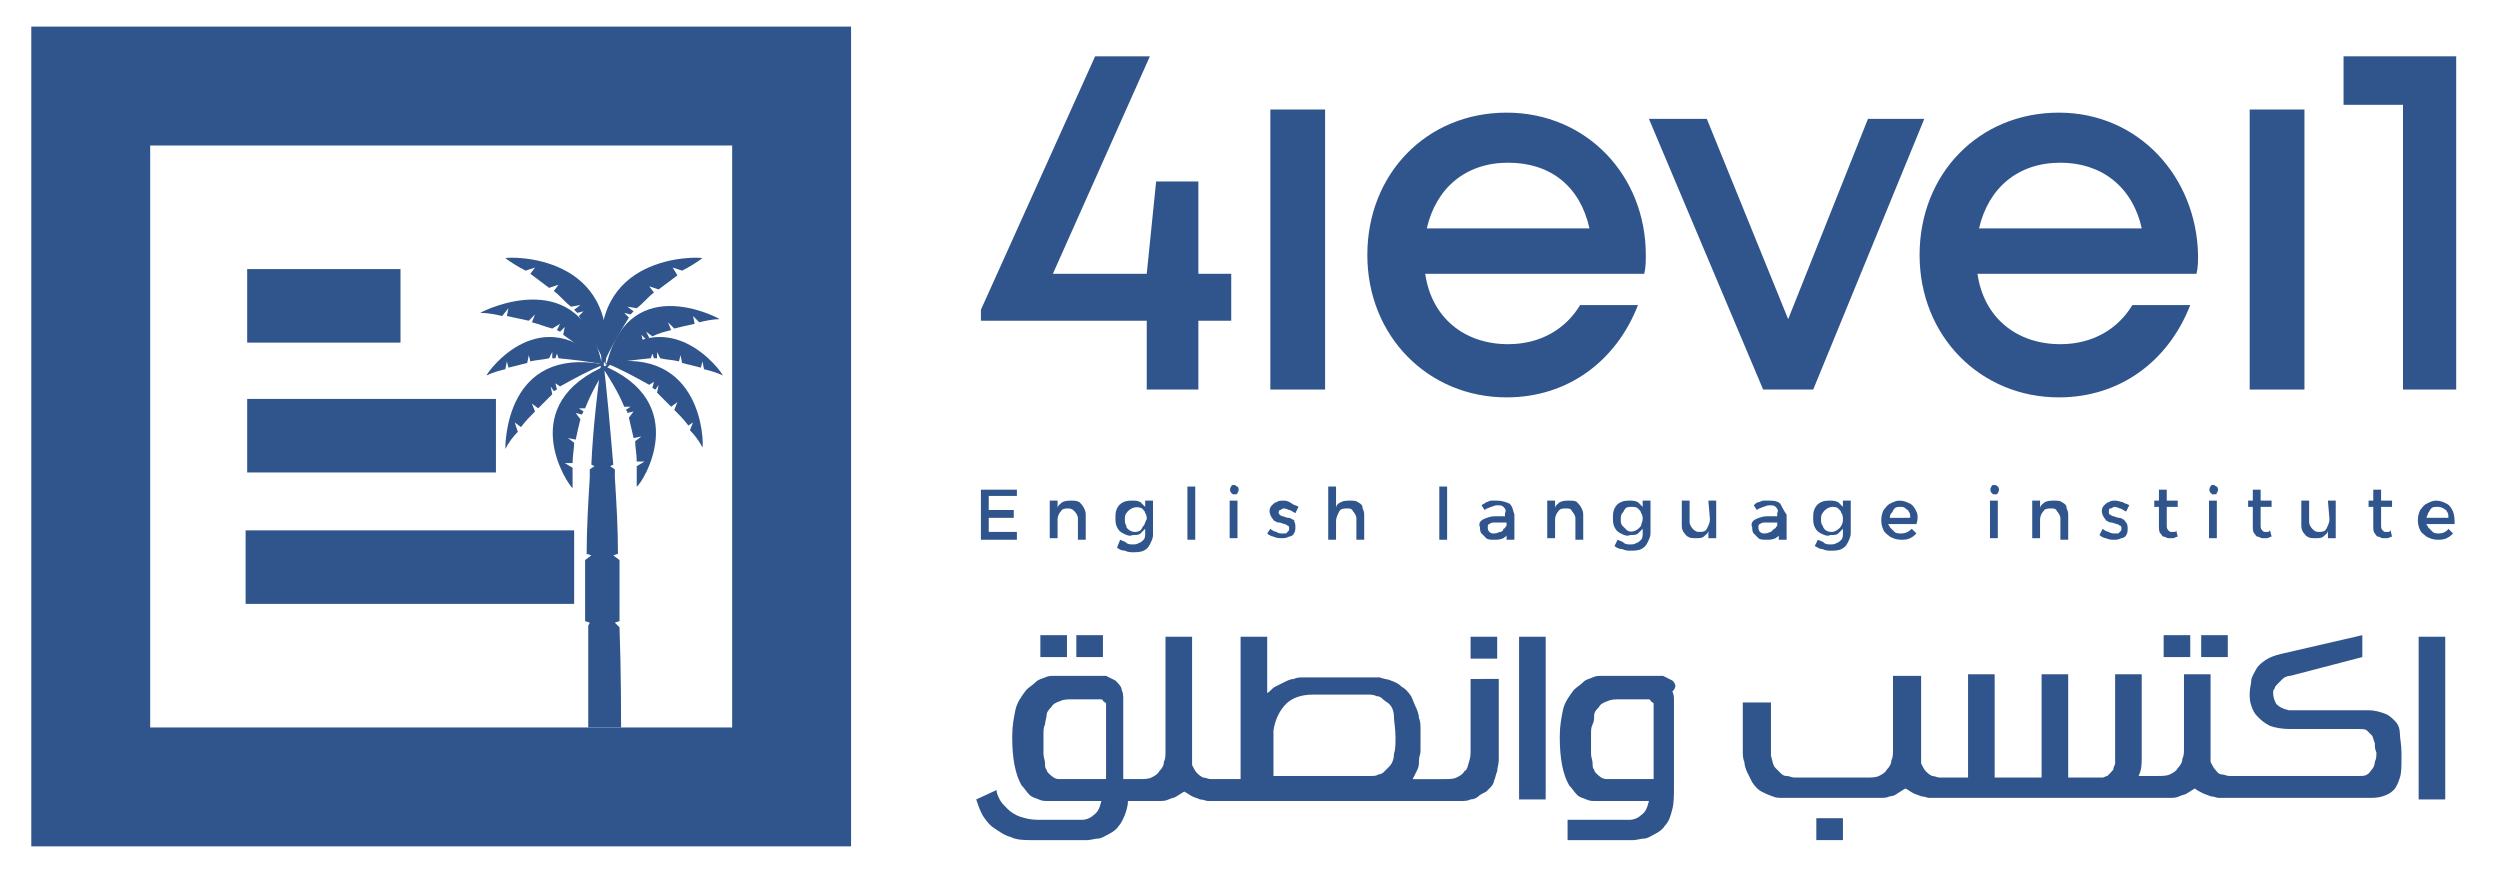 <?xml version="1.0" encoding="utf-8"?>
<!-- Generator: Adobe Illustrator 25.4.1, SVG Export Plug-In . SVG Version: 6.00 Build 0)  -->
<svg version="1.1" id="Layer_1" xmlns="http://www.w3.org/2000/svg" xmlns:xlink="http://www.w3.org/1999/xlink" x="0px" y="0px"
	 viewBox="0 0 159.8 55.8" style="enable-background:new 0 0 159.8 55.8;" xml:space="preserve">
<style type="text/css">
	.st0{fill:#30548C;}
</style>
<g>
	<path class="st0" d="M46.8,46.5H9.6V9.3h37.2V46.5z M54.4,1.7H2v52.4h52.4V1.7z"/>
	<rect x="15.7" y="33.9" class="st0" width="21" height="4.7"/>
	<rect x="15.8" y="25.5" class="st0" width="15.9" height="4.7"/>
	<rect x="15.8" y="17.2" class="st0" width="9.8" height="4.7"/>
	<path class="st0" d="M46.2,24c-0.4-0.2-0.8-0.3-1.2-0.4l-0.1-0.5l-0.1,0.4c-0.4-0.1-0.8-0.2-1.2-0.3l-0.1-0.5l-0.1,0.4
		c-0.4-0.1-0.8-0.1-1.2-0.2l-0.2-0.4v0.4c-0.1,0-0.1,0-0.2,0l-0.1-0.3l-0.1,0.3c-1,0.1-1.9,0.2-2.9,0.4C42.7,19.1,46.1,23.7,46.2,24
		L46.2,24z"/>
	<path class="st0" d="M46,20.4c-0.4,0-0.9,0.1-1.3,0.2l-0.4-0.4l0.1,0.5c-0.5,0.1-0.9,0.2-1.3,0.3l-0.4-0.4l0.2,0.5
		c-0.4,0.1-0.8,0.2-1.2,0.4l-0.4-0.3l0.2,0.4l-0.2,0.1l-0.3-0.3l0.1,0.4c-0.9,0.5-1.7,1.1-2.4,1.8C40,17.3,45.7,20.2,46,20.4z"/>
	<path class="st0" d="M44.9,28.6c-0.2-0.4-0.5-0.8-0.8-1.1l0.2-0.5L44,27.2c-0.3-0.4-0.6-0.7-0.9-1l0.2-0.5L42.9,26
		c-0.3-0.3-0.6-0.6-0.9-0.9l0.1-0.5l-0.2,0.3l-0.2-0.1l0.1-0.4l-0.3,0.2c-0.9-0.5-1.8-1-2.8-1.4C44.9,22.1,45,28.3,44.9,28.6z"/>
	<path class="st0" d="M40.7,31.1c0-0.5,0-0.9,0-1.3l0.5-0.3h-0.5c0-0.5-0.1-0.9-0.1-1.3l0.4-0.3l-0.5,0.1c-0.1-0.4-0.2-0.9-0.3-1.3
		l0.3-0.4l-0.4,0.1c0-0.1,0-0.1-0.1-0.2l0.3-0.2l-0.4,0c-0.4-1-1-1.9-1.5-2.7C44.4,25.7,41,31,40.7,31.1L40.7,31.1z"/>
	<path class="st0" d="M31.1,24c0.4-0.2,0.8-0.3,1.2-0.4l0.1-0.5l0.1,0.4c0.4-0.1,0.8-0.2,1.2-0.3l0.1-0.5l0.1,0.4
		c0.4-0.1,0.8-0.1,1.2-0.2l0.2-0.4v0.4l0.2,0l0.1-0.3l0.1,0.3c1,0.1,1.9,0.2,2.9,0.4C34.6,19.1,31.2,23.7,31.1,24L31.1,24z"/>
	<path class="st0" d="M30.7,20c0.5,0,1,0.1,1.4,0.2l0.4-0.5l-0.1,0.5c0.5,0.1,0.9,0.2,1.4,0.3l0.4-0.4l-0.2,0.5
		c0.4,0.1,0.9,0.3,1.3,0.4l0.5-0.3l-0.2,0.4l0.2,0.1l0.3-0.3L36,21.4c1.7,1.2,2.5,1.9,2.5,2C37.2,16.8,31,19.8,30.7,20L30.7,20z"/>
	<path class="st0" d="M32.3,16.5c0.4,0.3,0.9,0.6,1.3,0.8l0.6-0.2l-0.3,0.4c0.4,0.3,0.8,0.6,1.2,0.9l0.6-0.2l-0.3,0.4
		c0.4,0.3,0.7,0.7,1.1,1l0.6-0.1l-0.4,0.3l0.2,0.2l0.4-0.1l-0.3,0.3c1.2,1.9,1.7,3.1,1.7,3.1C39.6,16.2,32.6,16.4,32.3,16.5z"/>
	<path class="st0" d="M44.9,16.5c-0.4,0.3-0.9,0.6-1.3,0.8l-0.6-0.2l0.3,0.5c-0.4,0.3-0.8,0.6-1.2,0.9l-0.6-0.2l0.3,0.4
		c-0.4,0.3-0.7,0.7-1.1,1l-0.6-0.1l0.4,0.3l-0.2,0.2l-0.4-0.1l0.3,0.3c-1.2,1.9-1.7,3.1-1.7,3.1C37.5,16.2,44.6,16.4,44.9,16.5
		L44.9,16.5z"/>
	<path class="st0" d="M32.3,28.7c0.2-0.4,0.5-0.8,0.8-1.1L32.9,27l0.4,0.3c0.3-0.4,0.6-0.7,0.9-1L34,25.8l0.4,0.3
		c0.3-0.3,0.6-0.6,0.9-0.9l-0.1-0.5l0.2,0.3l0.2-0.1l-0.1-0.4l0.3,0.2c0.9-0.5,1.8-1,2.8-1.4C32.3,22.1,32.3,28.4,32.3,28.7
		L32.3,28.7z"/>
	<path class="st0" d="M36.6,31.2c0-0.5,0-0.9,0-1.3l-0.5-0.3h0.5c0-0.5,0.1-0.9,0.1-1.3l-0.4-0.3l0.5,0.1c0.1-0.5,0.2-0.9,0.3-1.3
		l-0.3-0.4l0.4,0.1l0.1-0.2l-0.3-0.2l0.4,0c0.4-1,0.9-1.9,1.5-2.8C32.8,25.8,36.3,31,36.6,31.2L36.6,31.2z"/>
	<path class="st0" d="M39.6,40.1l-0.3-0.3l0.3-0.1c0-1.9,0-3.6,0-3.9l-0.4-0.3l0.3-0.1c0-1.7-0.1-3.3-0.2-4.9c0-0.2,0-0.3,0-0.5
		l-0.3-0.2l0.2-0.1c-0.2-2.3-0.4-4.8-0.7-7.1c-0.3,2.3-0.6,4.8-0.7,7.1l0.2,0.1l-0.3,0.2l0,0.5c-0.1,1.6-0.2,3.3-0.2,4.9l0.3,0.1
		l-0.4,0.3c0,0.4,0,2,0,3.9l0.3,0.1L37.6,40v6.5h2.1C39.7,46,39.7,42.8,39.6,40.1L39.6,40.1z"/>
</g>
<g>
	<g>
		<polygon class="st0" points="63.2,33.1 64.8,33.1 64.8,32.6 63.2,32.6 63.2,31.7 65,31.7 65,31.3 62.7,31.3 62.7,34.5 65,34.5 
			65,34 63.2,34 		"/>
		<path class="st0" d="M69,32.1C68.8,32,68.7,32,68.5,32c-0.2,0-0.4,0-0.6,0.1c-0.1,0.1-0.3,0.2-0.3,0.4V32h-0.5v2.4h0.5v-1.2
			c0-0.2,0.1-0.4,0.2-0.5c0.1-0.2,0.3-0.2,0.5-0.2c0.2,0,0.3,0.1,0.4,0.2c0.1,0.1,0.2,0.3,0.2,0.4v1.4h0.5v-1.5c0-0.2,0-0.3-0.1-0.5
			C69.2,32.3,69.1,32.2,69,32.1L69,32.1z"/>
		<path class="st0" d="M73.2,32.4c-0.1-0.1-0.2-0.2-0.3-0.3C72.7,32,72.6,32,72.4,32c-0.2,0-0.4,0-0.6,0.1c-0.2,0.1-0.3,0.2-0.4,0.4
			c-0.1,0.2-0.1,0.4-0.1,0.6c0,0.2,0,0.4,0.1,0.6c0.1,0.2,0.2,0.3,0.4,0.4c0.2,0.1,0.4,0.2,0.6,0.1c0.2,0,0.4,0,0.5-0.1
			c0.1-0.1,0.2-0.2,0.3-0.3v0.3c0,0.1,0,0.3-0.1,0.4c-0.1,0.1-0.2,0.2-0.3,0.2c-0.1,0.1-0.3,0.1-0.4,0.1c-0.1,0-0.3,0-0.4-0.1
			c-0.1-0.1-0.2-0.1-0.4-0.2L71.4,35c0.1,0.1,0.3,0.2,0.5,0.2c0.2,0.1,0.4,0.1,0.5,0.1c0.2,0,0.5,0,0.7-0.1c0.2-0.1,0.3-0.2,0.4-0.4
			c0.1-0.2,0.2-0.4,0.2-0.6V32h-0.5L73.2,32.4L73.2,32.4z M73.1,33.6c-0.1,0.1-0.1,0.2-0.2,0.3c-0.3,0.2-0.7,0.1-0.9-0.2
			c0,0,0,0,0-0.1c-0.1-0.1-0.1-0.3-0.1-0.4c0-0.1,0-0.3,0.1-0.4c0.2-0.3,0.6-0.5,1-0.3c0,0,0,0,0,0c0.1,0.1,0.2,0.2,0.2,0.3
			c0.1,0.1,0.1,0.3,0.1,0.4C73.2,33.3,73.2,33.5,73.1,33.6L73.1,33.6z"/>
		<rect x="75.9" y="31.1" class="st0" width="0.5" height="3.4"/>
		<rect x="78.6" y="32" class="st0" width="0.5" height="2.4"/>
		<path class="st0" d="M82.6,33.2c-0.1-0.1-0.2-0.1-0.3-0.1L82,33c-0.1,0-0.2-0.1-0.2-0.1c-0.1-0.1-0.1-0.2,0-0.3c0,0,0,0,0,0
			c0.1,0,0.2-0.1,0.2-0.1c0.1,0,0.2,0,0.4,0.1c0.1,0,0.2,0.1,0.4,0.2l0.2-0.4c-0.1-0.1-0.3-0.1-0.4-0.2C82.3,32,82.2,32,82,32
			c-0.1,0-0.3,0-0.4,0.1c-0.1,0-0.2,0.1-0.3,0.2c-0.2,0.2-0.2,0.5,0,0.8c0.1,0.1,0.1,0.2,0.2,0.2c0.1,0.1,0.2,0.1,0.3,0.1l0.3,0.1
			c0.1,0,0.2,0.1,0.2,0.1c0.1,0,0.1,0.1,0.1,0.2c0,0.1,0,0.1-0.1,0.2c0,0-0.1,0.1-0.1,0.1c-0.1,0-0.1,0-0.2,0c-0.1,0-0.3,0-0.4-0.1
			c-0.1,0-0.3-0.1-0.4-0.2L81,34.1c0.1,0.1,0.3,0.2,0.4,0.2c0.2,0.1,0.4,0.1,0.5,0.1c0.2,0,0.3,0,0.5-0.1c0.1,0,0.3-0.1,0.3-0.2
			c0.1-0.1,0.1-0.3,0.1-0.4c0-0.1,0-0.3-0.1-0.4C82.8,33.3,82.7,33.2,82.6,33.2L82.6,33.2z"/>
		<path class="st0" d="M86.8,32.1C86.7,32,86.5,32,86.3,32c-0.2,0-0.4,0-0.6,0.1c-0.2,0.1-0.3,0.2-0.3,0.4v-1.4h-0.5v3.4h0.5v-1.2
			c0-0.2,0.1-0.4,0.2-0.6c0.1-0.2,0.3-0.2,0.5-0.2c0.2,0,0.3,0,0.4,0.2c0.1,0.1,0.2,0.3,0.2,0.4v1.4h0.5v-1.5c0-0.2,0-0.3-0.1-0.5
			C87.1,32.3,87,32.2,86.8,32.1L86.8,32.1z"/>
		<rect x="92" y="31.1" class="st0" width="0.5" height="3.4"/>
		<path class="st0" d="M96.5,32.2C96.3,32.1,96,32,95.7,32c-0.1,0-0.3,0-0.4,0c-0.1,0-0.2,0.1-0.3,0.1c-0.1,0.1-0.2,0.1-0.3,0.2
			l0.2,0.3c0.1-0.1,0.2-0.1,0.4-0.2c0.1,0,0.2-0.1,0.4-0.1c0.2,0,0.3,0,0.4,0.1c0.1,0.1,0.2,0.2,0.1,0.4V33h-0.7
			c-0.2,0-0.5,0.1-0.7,0.2c-0.2,0.1-0.3,0.3-0.2,0.5c0,0.1,0,0.3,0.1,0.4c0.1,0.1,0.2,0.2,0.3,0.3c0.1,0.1,0.3,0.1,0.5,0.1
			c0.2,0,0.4,0,0.6-0.1c0.1-0.1,0.2-0.1,0.2-0.2v0.3h0.5v-1.6C96.7,32.6,96.7,32.4,96.5,32.2L96.5,32.2z M96.1,33.8
			C96.1,33.9,96,34,95.9,34c-0.1,0-0.2,0.1-0.4,0.1c-0.1,0-0.2,0-0.3-0.1c-0.1-0.1-0.1-0.2-0.1-0.3c0-0.1,0-0.2,0.1-0.2
			c0.1-0.1,0.2-0.1,0.4-0.1h0.7v0.2C96.2,33.7,96.2,33.8,96.1,33.8L96.1,33.8z"/>
		<path class="st0" d="M100.8,32.1c-0.1-0.1-0.3-0.1-0.5-0.1c-0.2,0-0.4,0-0.6,0.1c-0.1,0.1-0.3,0.2-0.3,0.4V32h-0.5v2.4h0.5v-1.2
			c0-0.2,0.1-0.4,0.2-0.5c0.1-0.2,0.3-0.2,0.5-0.2c0.2,0,0.3,0,0.4,0.2c0.1,0.1,0.2,0.3,0.2,0.4v1.4h0.5v-1.5c0-0.2,0-0.3-0.1-0.5
			C101,32.3,100.9,32.2,100.8,32.1L100.8,32.1z"/>
		<path class="st0" d="M105,32.4c-0.1-0.1-0.2-0.2-0.3-0.3c-0.2-0.1-0.4-0.1-0.5-0.1c-0.2,0-0.4,0-0.6,0.1c-0.2,0.1-0.3,0.2-0.4,0.4
			c-0.1,0.2-0.1,0.4-0.1,0.6c0,0.2,0,0.4,0.1,0.6c0.1,0.2,0.2,0.3,0.4,0.4c0.2,0.1,0.4,0.2,0.6,0.1c0.2,0,0.4,0,0.5-0.1
			c0.1-0.1,0.2-0.2,0.3-0.3v0.3c0,0.1,0,0.3-0.1,0.4c-0.1,0.1-0.2,0.2-0.3,0.2c-0.1,0.1-0.3,0.1-0.4,0.1c-0.1,0-0.3,0-0.4-0.1
			c-0.1-0.1-0.2-0.1-0.4-0.2l-0.2,0.4c0.1,0.1,0.3,0.2,0.5,0.2c0.2,0.1,0.4,0.1,0.5,0.1c0.2,0,0.5,0,0.7-0.1
			c0.2-0.1,0.3-0.2,0.4-0.4c0.1-0.2,0.2-0.4,0.2-0.6V32H105L105,32.4L105,32.4z M104.9,33.6c-0.2,0.3-0.6,0.5-0.9,0.3
			c-0.1-0.1-0.2-0.2-0.3-0.3c-0.1-0.1-0.1-0.3-0.1-0.4c0-0.1,0-0.3,0.1-0.4c0.1-0.1,0.1-0.2,0.2-0.3c0.1-0.1,0.2-0.1,0.4-0.1
			c0.1,0,0.3,0,0.4,0.1c0.1,0.1,0.2,0.2,0.2,0.3c0.1,0.1,0.1,0.3,0.1,0.4C105,33.3,104.9,33.5,104.9,33.6L104.9,33.6z"/>
		<path class="st0" d="M109.3,33.2c0,0.2-0.1,0.4-0.2,0.6c-0.1,0.2-0.3,0.2-0.5,0.2c-0.2,0-0.3-0.1-0.4-0.2
			c-0.1-0.1-0.2-0.3-0.2-0.4V32h-0.5v1.5c0,0.2,0,0.3,0.1,0.5c0.1,0.1,0.2,0.3,0.3,0.3c0.1,0.1,0.3,0.1,0.5,0.1c0.2,0,0.4,0,0.5-0.1
			c0.1-0.1,0.3-0.2,0.3-0.4v0.5h0.5V32h-0.5L109.3,33.2L109.3,33.2z"/>
		<path class="st0" d="M113.8,32.2c-0.2-0.2-0.5-0.2-0.7-0.2c-0.1,0-0.3,0-0.4,0c-0.1,0-0.2,0.1-0.3,0.1c-0.1,0-0.2,0.1-0.3,0.2
			l0.2,0.3c0.1-0.1,0.2-0.1,0.4-0.2c0.1,0,0.2-0.1,0.4-0.1c0.2,0,0.3,0,0.4,0.1c0.1,0.1,0.2,0.2,0.1,0.4V33h-0.7
			c-0.2,0-0.5,0.1-0.7,0.2c-0.2,0.1-0.3,0.3-0.2,0.5c0,0.1,0,0.3,0.1,0.4c0.1,0.1,0.2,0.2,0.3,0.3c0.1,0.1,0.3,0.1,0.5,0.1
			c0.2,0,0.4,0,0.6-0.1c0.1-0.1,0.2-0.1,0.2-0.2v0.3h0.5v-1.6C114,32.6,113.9,32.4,113.8,32.2L113.8,32.2z M113.4,33.8
			c-0.1,0.1-0.1,0.1-0.2,0.2c-0.1,0-0.2,0.1-0.4,0.1c-0.1,0-0.2,0-0.3-0.1c-0.1-0.1-0.1-0.2-0.1-0.3c0-0.1,0-0.2,0.1-0.2
			c0.1-0.1,0.2-0.1,0.4-0.1h0.7v0.2C113.5,33.7,113.5,33.8,113.4,33.8L113.4,33.8z"/>
		<path class="st0" d="M117.8,32.4c-0.1-0.1-0.2-0.2-0.3-0.3c-0.2-0.1-0.4-0.1-0.5-0.1c-0.2,0-0.4,0-0.6,0.1
			c-0.2,0.1-0.3,0.2-0.4,0.4c-0.1,0.2-0.1,0.4-0.1,0.6c0,0.2,0,0.4,0.1,0.6c0.1,0.2,0.2,0.3,0.4,0.4c0.2,0.1,0.4,0.2,0.6,0.1
			c0.2,0,0.4,0,0.5-0.1c0.1-0.1,0.2-0.2,0.3-0.3v0.3c0,0.1,0,0.3-0.1,0.4c-0.1,0.1-0.2,0.2-0.3,0.2c-0.1,0.1-0.3,0.1-0.4,0.1
			c-0.1,0-0.3,0-0.4-0.1c-0.1-0.1-0.2-0.1-0.4-0.2l-0.2,0.4c0.2,0.1,0.3,0.2,0.5,0.2c0.2,0.1,0.4,0.1,0.5,0.1c0.2,0,0.5,0,0.7-0.1
			c0.2-0.1,0.3-0.2,0.4-0.4c0.1-0.2,0.2-0.4,0.2-0.6V32h-0.5L117.8,32.4L117.8,32.4z M117.7,33.6c-0.1,0.2-0.4,0.4-0.6,0.4
			c-0.3,0-0.5-0.1-0.6-0.4c-0.1-0.1-0.1-0.3-0.1-0.4c0-0.1,0-0.3,0.1-0.4c0.1-0.2,0.4-0.4,0.6-0.4c0.1,0,0.3,0,0.4,0.1
			c0.1,0.1,0.2,0.2,0.2,0.3c0.1,0.1,0.1,0.3,0.1,0.4C117.8,33.3,117.8,33.4,117.7,33.6L117.7,33.6z"/>
		<path class="st0" d="M122.5,32.7c-0.1-0.2-0.2-0.4-0.4-0.5c-0.2-0.1-0.4-0.2-0.7-0.2c-0.2,0-0.4,0.1-0.6,0.2
			c-0.2,0.1-0.3,0.3-0.4,0.4c-0.2,0.4-0.2,0.9,0,1.3c0.1,0.2,0.3,0.3,0.4,0.4c0.2,0.1,0.4,0.2,0.7,0.2c0.2,0,0.4,0,0.6-0.1
			c0.2-0.1,0.3-0.2,0.4-0.3l-0.3-0.3c-0.2,0.2-0.4,0.3-0.7,0.3c-0.1,0-0.3,0-0.4-0.1c-0.1-0.1-0.2-0.2-0.3-0.3
			c0-0.1-0.1-0.1-0.1-0.2h1.8C122.6,33.2,122.6,32.9,122.5,32.7L122.5,32.7z M120.8,33.1c0-0.1,0-0.2,0.1-0.3
			c0.1-0.1,0.1-0.2,0.2-0.3c0.1-0.1,0.2-0.1,0.4-0.1c0.1,0,0.2,0,0.3,0.1c0.1,0.1,0.2,0.1,0.2,0.2c0.1,0.1,0.1,0.2,0.1,0.4
			L120.8,33.1L120.8,33.1z"/>
		<rect x="127.2" y="32" class="st0" width="0.5" height="2.4"/>
		<path class="st0" d="M131.8,32.1c-0.1-0.1-0.3-0.1-0.5-0.1c-0.2,0-0.4,0-0.6,0.1c-0.1,0.1-0.3,0.2-0.3,0.4V32h-0.5v2.4h0.5v-1.2
			c0-0.2,0.1-0.4,0.2-0.5c0.1-0.2,0.3-0.2,0.5-0.2c0.2,0,0.3,0,0.4,0.2c0.1,0.1,0.2,0.3,0.2,0.4v1.4h0.5v-1.5c0-0.2,0-0.3-0.1-0.5
			C132.1,32.3,132,32.2,131.8,32.1L131.8,32.1z"/>
		<path class="st0" d="M135.7,33.2c-0.1-0.1-0.2-0.1-0.3-0.1l-0.3-0.1c-0.1,0-0.2-0.1-0.2-0.1c-0.1,0-0.1-0.1-0.1-0.2
			c0-0.1,0-0.2,0.1-0.2c0.1,0,0.2-0.1,0.2-0.1c0.1,0,0.2,0,0.4,0.1c0.1,0,0.2,0.1,0.4,0.2l0.2-0.4c-0.1-0.1-0.3-0.1-0.4-0.2
			c-0.1,0-0.3-0.1-0.5-0.1c-0.1,0-0.3,0-0.4,0.1c-0.1,0-0.2,0.1-0.3,0.2c-0.2,0.2-0.2,0.5,0,0.8c0.1,0.1,0.1,0.2,0.2,0.2
			c0.1,0.1,0.2,0.1,0.3,0.1l0.3,0.1c0.1,0,0.2,0.1,0.2,0.1c0.1,0,0.1,0.1,0.1,0.2c0,0.1,0,0.1-0.1,0.2c0,0-0.1,0.1-0.1,0.1
			c-0.1,0-0.1,0-0.2,0c-0.1,0-0.3,0-0.4-0.1c-0.1,0-0.3-0.1-0.4-0.2l-0.2,0.4c0.1,0.1,0.3,0.2,0.4,0.2c0.2,0.1,0.4,0.1,0.5,0.1
			c0.2,0,0.3,0,0.5-0.1c0.1,0,0.3-0.1,0.3-0.2c0.1-0.1,0.1-0.3,0.1-0.4c0-0.1,0-0.3-0.1-0.4C135.8,33.3,135.8,33.2,135.7,33.2
			L135.7,33.2z"/>
		<path class="st0" d="M139,34c-0.1,0-0.1,0-0.2,0c-0.1,0-0.1,0-0.2-0.1c-0.1-0.1-0.1-0.2-0.1-0.3v-1.2h0.7v-0.4h-0.7v-0.7H138v0.7
			h-0.3v0.4h0.3v1.3c0,0.1,0,0.3,0.1,0.4c0.1,0.1,0.1,0.2,0.2,0.2c0.1,0,0.2,0.1,0.3,0.1c0.1,0,0.2,0,0.3,0c0.1,0,0.2-0.1,0.3-0.1
			l-0.1-0.4C139.1,33.9,139.1,34,139,34L139,34z"/>
		<rect x="141.2" y="32" class="st0" width="0.5" height="2.4"/>
		<path class="st0" d="M145,34c-0.1,0-0.1,0-0.2,0c-0.1,0-0.1,0-0.2-0.1c-0.1-0.1-0.1-0.2-0.1-0.3v-1.2h0.7v-0.4h-0.7v-0.7H144v0.7
			h-0.3v0.4h0.3v1.3c0,0.1,0,0.3,0.1,0.4c0.1,0.1,0.1,0.2,0.2,0.2c0.1,0,0.2,0.1,0.3,0.1c0.1,0,0.2,0,0.3,0c0.1,0,0.2-0.1,0.3-0.1
			l-0.1-0.4C145.1,33.9,145,34,145,34L145,34z"/>
		<path class="st0" d="M148.9,33.2c0,0.2-0.1,0.4-0.2,0.6c-0.1,0.2-0.3,0.2-0.5,0.2c-0.2,0-0.3-0.1-0.4-0.2
			c-0.1-0.1-0.2-0.3-0.2-0.4V32h-0.5v1.5c0,0.2,0,0.3,0.1,0.5c0.1,0.1,0.2,0.3,0.3,0.3c0.1,0.1,0.3,0.1,0.5,0.1c0.2,0,0.4,0,0.5-0.1
			c0.1-0.1,0.3-0.2,0.3-0.4v0.5h0.5V32h-0.5L148.9,33.2L148.9,33.2z"/>
		<path class="st0" d="M152.7,34c-0.1,0-0.1,0-0.2,0c-0.1,0-0.1,0-0.2-0.1c-0.1-0.1-0.1-0.2-0.1-0.3v-1.2h0.7v-0.4h-0.7v-0.7h-0.5
			v0.7h-0.3v0.4h0.3v1.3c0,0.1,0,0.3,0.1,0.4c0.1,0.1,0.1,0.2,0.2,0.2c0.1,0,0.2,0.1,0.3,0.1c0.1,0,0.2,0,0.3,0
			c0.1,0,0.2-0.1,0.3-0.1l-0.1-0.4C152.8,33.9,152.7,34,152.7,34L152.7,34z"/>
		<path class="st0" d="M155.9,34.1c-0.1,0-0.3,0-0.4-0.1c-0.1-0.1-0.2-0.2-0.3-0.3c0-0.1-0.1-0.1-0.1-0.2h1.8c0-0.3,0-0.5-0.1-0.8
			c-0.1-0.2-0.2-0.4-0.4-0.5c-0.2-0.1-0.4-0.2-0.7-0.2c-0.2,0-0.4,0.1-0.6,0.2c-0.2,0.1-0.3,0.3-0.4,0.4c-0.2,0.4-0.2,0.9,0,1.3
			c0.1,0.2,0.3,0.3,0.4,0.4c0.2,0.1,0.4,0.2,0.7,0.2c0.2,0,0.4,0,0.6-0.1c0.2-0.1,0.3-0.2,0.4-0.3l-0.3-0.3
			C156.4,34,156.1,34.1,155.9,34.1L155.9,34.1z M155.2,32.8c0.1-0.1,0.1-0.2,0.2-0.3c0.1-0.1,0.2-0.1,0.4-0.1c0.1,0,0.2,0,0.4,0.1
			c0.1,0.1,0.2,0.1,0.2,0.2c0.1,0.1,0.1,0.2,0.1,0.4h-1.4C155.1,33,155.2,32.9,155.2,32.8L155.2,32.8z"/>
		<path class="st0" d="M141.5,31c-0.1,0-0.2,0-0.2,0.1c-0.1,0.1-0.1,0.3,0,0.4c0.1,0.1,0.1,0.1,0.2,0.1c0.1,0,0.2,0,0.2-0.1
			c0.1-0.1,0.1-0.3,0-0.4C141.6,31.1,141.6,31,141.5,31L141.5,31L141.5,31z"/>
		<path class="st0" d="M127.5,31c-0.1,0-0.2,0-0.2,0.1c-0.1,0.1-0.1,0.3,0,0.4c0.1,0.1,0.1,0.1,0.2,0.1c0.1,0,0.2,0,0.2-0.1
			c0.1-0.1,0.1-0.3,0-0.4C127.7,31.1,127.6,31,127.5,31L127.5,31L127.5,31z"/>
		<path class="st0" d="M78.9,31c-0.1,0-0.2,0-0.2,0.1c-0.1,0.1-0.1,0.3,0,0.4c0.1,0.1,0.1,0.1,0.2,0.1c0.1,0,0.2,0,0.2-0.1
			c0.1-0.1,0.1-0.3,0-0.4C79,31.1,79,31,78.9,31L78.9,31z"/>
	</g>
	<g>
		<rect x="66.5" y="40.6" class="st0" width="1.7" height="1.4"/>
		<rect x="68.8" y="40.6" class="st0" width="1.7" height="1.4"/>
		<path class="st0" d="M94,47.9c0,0.3,0,0.5-0.1,0.8s-0.1,0.5-0.3,0.6c-0.1,0.2-0.3,0.3-0.5,0.4c-0.2,0.1-0.5,0.1-0.8,0.1h-0.9v0
			h-1.1c0.1-0.2,0.2-0.4,0.3-0.6c0.1-0.2,0.1-0.4,0.1-0.6s0.1-0.4,0.1-0.6s0-0.5,0-0.7c0-0.2,0-0.5,0-0.7s0-0.5-0.1-0.7
			c0-0.2-0.1-0.5-0.2-0.7c-0.1-0.2-0.2-0.5-0.3-0.7c-0.2-0.3-0.4-0.5-0.6-0.6c-0.2-0.2-0.4-0.3-0.7-0.4c-0.2-0.1-0.5-0.1-0.7-0.2
			c-0.2,0-0.5,0-0.7,0h-3.4c-0.1,0-0.2,0-0.3,0c-0.1,0-0.3,0-0.5,0c-0.2,0-0.4,0-0.6,0.1c-0.2,0-0.4,0.1-0.6,0.2
			c-0.2,0.1-0.4,0.2-0.6,0.3c-0.2,0.1-0.3,0.3-0.5,0.4l0-3.6h-1.7v9.1h-1.2h-0.2h0c-0.2,0-0.3,0-0.5,0c-0.2,0-0.3-0.1-0.5-0.1
			c-0.2-0.1-0.3-0.2-0.4-0.3s-0.2-0.3-0.3-0.5l0-1.1v-7.1h-1.7c0,1.2,0,2.2,0,3s0,1.5,0,2c0,0.5,0,0.9,0,1.2c0,0.3,0,0.5,0,0.7
			s0,0.2,0,0.3c0,0,0,0.1,0,0.1c0,0.3,0,0.5-0.1,0.7c0,0.2-0.1,0.4-0.3,0.6c-0.1,0.2-0.3,0.3-0.5,0.4s-0.5,0.1-0.8,0.1h-0.2v0h-0.8
			v-5.1c0-0.2,0-0.4-0.1-0.6c0-0.2-0.2-0.4-0.4-0.6c-0.2-0.1-0.4-0.2-0.6-0.3c-0.2,0-0.4,0-0.7,0H68c-0.2,0-0.4,0-0.6,0
			c-0.2,0-0.4,0-0.6,0.1s-0.4,0.1-0.6,0.3s-0.4,0.3-0.6,0.5c-0.3,0.4-0.6,0.8-0.7,1.3c-0.1,0.5-0.2,1-0.2,1.7c0,1.4,0.2,2.4,0.6,3.1
			c0.2,0.2,0.3,0.4,0.5,0.6s0.4,0.2,0.6,0.3s0.4,0.1,0.6,0.1s0.4,0,0.6,0h2.8c-0.1,0.4-0.2,0.7-0.5,0.9c-0.2,0.2-0.5,0.3-0.7,0.3
			c-0.1,0-0.3,0-0.4,0s-0.2,0-0.3,0h-2.2c-0.4,0-0.8-0.1-1.1-0.2c-0.3-0.1-0.6-0.3-0.8-0.5c-0.2-0.2-0.4-0.4-0.5-0.6
			c-0.1-0.2-0.2-0.4-0.2-0.6l-1.3,0.6c0.1,0.3,0.2,0.6,0.4,1c0.2,0.3,0.4,0.6,0.7,0.8c0.3,0.2,0.7,0.5,1.1,0.6
			c0.4,0.2,0.9,0.2,1.4,0.2H69c0.1,0,0.3,0,0.5,0c0.2,0,0.5-0.1,0.7-0.1s0.5-0.2,0.7-0.3c0.2-0.1,0.5-0.3,0.6-0.5
			c0.2-0.2,0.3-0.5,0.4-0.7c0.1-0.3,0.2-0.6,0.2-0.9h1v0h0.4c0.2,0,0.4,0,0.6,0c0.2,0,0.4,0,0.6-0.1s0.4-0.1,0.5-0.2
			c0.2-0.1,0.3-0.2,0.5-0.3c0.2,0.1,0.3,0.2,0.5,0.3c0.2,0.1,0.3,0.1,0.5,0.2c0.2,0,0.4,0.1,0.5,0.1c0.2,0,0.4,0,0.5,0h0.6h0.2h13.2
			v0h1.1c0.2,0,0.4,0,0.6,0s0.4,0,0.6-0.1c0.2,0,0.4-0.1,0.5-0.2s0.3-0.2,0.5-0.3c0.1-0.1,0.2-0.2,0.3-0.3c0.1-0.1,0.2-0.3,0.2-0.4
			c0.1-0.2,0.1-0.4,0.2-0.6c0-0.2,0.1-0.5,0.1-0.7v-5.2H94V47.9z M70.6,49.8h-2.1c-0.1,0-0.3,0-0.4,0s-0.3,0-0.4,0
			c-0.3,0-0.5-0.2-0.7-0.4c0,0-0.1-0.1-0.1-0.2c-0.1-0.1-0.1-0.2-0.1-0.4c0-0.2-0.1-0.4-0.1-0.6c0-0.2,0-0.5,0-0.9
			c0-0.1,0-0.2,0-0.4c0-0.2,0-0.4,0.1-0.6c0-0.2,0.1-0.4,0.1-0.6s0.2-0.4,0.3-0.5c0.1-0.2,0.3-0.3,0.6-0.4c0.2-0.1,0.5-0.1,0.8-0.1
			h1.5c0.1,0,0.2,0,0.2,0c0.1,0,0.2,0,0.2,0.1c0.1,0.1,0.2,0.1,0.2,0.2s0,0.2,0,0.3V49.8z M89.1,48.2c0,0.3-0.1,0.6-0.3,0.8
			c-0.1,0.1-0.2,0.2-0.3,0.3s-0.2,0.2-0.4,0.2c-0.1,0.1-0.3,0.1-0.5,0.1c-0.2,0-0.4,0-0.6,0h-5.6l0-2.9c0.1-0.7,0.4-1.3,0.8-1.7
			c0.4-0.4,1-0.6,1.7-0.6h3.2c0.1,0,0.3,0,0.4,0s0.3,0,0.5,0.1c0.2,0,0.3,0.1,0.4,0.2s0.3,0.2,0.4,0.3c0.2,0.2,0.3,0.5,0.3,0.8
			s0.1,0.8,0.1,1.3C89.2,47.6,89.2,47.9,89.1,48.2z"/>
		<rect x="94" y="40.7" class="st0" width="1.7" height="1.4"/>
		<rect x="97.1" y="40.7" class="st0" width="1.7" height="10.4"/>
		<path class="st0" d="M106.9,43.5c-0.2-0.1-0.4-0.2-0.6-0.3c-0.2,0-0.4,0-0.7,0H103c-0.2,0-0.4,0-0.6,0c-0.2,0-0.4,0-0.6,0.1
			c-0.2,0.1-0.4,0.1-0.6,0.3s-0.4,0.3-0.6,0.5c-0.3,0.4-0.6,0.8-0.7,1.3c-0.1,0.5-0.2,1-0.2,1.7c0,1.4,0.2,2.4,0.6,3.1
			c0.2,0.2,0.3,0.4,0.5,0.6s0.4,0.2,0.6,0.3s0.4,0.1,0.6,0.1s0.4,0,0.6,0h2.8c-0.1,0.4-0.2,0.7-0.5,0.9c-0.2,0.2-0.5,0.3-0.7,0.3
			c-0.1,0-0.3,0-0.4,0c-0.1,0-0.2,0-0.3,0h-3.3v1.3h3.7c0.1,0,0.3,0,0.5,0c0.2,0,0.5-0.1,0.7-0.1s0.5-0.2,0.7-0.3
			c0.2-0.1,0.5-0.3,0.6-0.5c0.3-0.3,0.4-0.7,0.5-1.1c0.1-0.4,0.1-0.9,0.1-1.4v-5.5c0-0.2,0-0.4-0.1-0.6
			C107.2,43.9,107.1,43.7,106.9,43.5z M105.6,49.8h-2.1c-0.1,0-0.3,0-0.4,0c-0.1,0-0.3,0-0.4,0c-0.3,0-0.5-0.2-0.7-0.4
			c0,0-0.1-0.1-0.1-0.2c-0.1-0.1-0.1-0.2-0.1-0.4c0-0.2-0.1-0.4-0.1-0.6c0-0.2,0-0.5,0-0.9c0-0.1,0-0.2,0-0.4c0-0.2,0-0.4,0.1-0.6
			s0.1-0.4,0.1-0.6s0.2-0.4,0.3-0.5c0.1-0.2,0.3-0.3,0.6-0.4c0.2-0.1,0.5-0.1,0.8-0.1h1.5c0.1,0,0.2,0,0.2,0c0.1,0,0.2,0,0.2,0.1
			c0.1,0.1,0.2,0.1,0.2,0.2c0,0.1,0,0.2,0,0.3V49.8z"/>
		<rect x="116.1" y="52.3" class="st0" width="1.7" height="1.4"/>
		<rect x="138.3" y="40.6" class="st0" width="1.7" height="1.4"/>
		<rect x="140.7" y="40.6" class="st0" width="1.7" height="1.4"/>
		<path class="st0" d="M153.1,46.1c-0.2-0.2-0.4-0.4-0.7-0.5c-0.3-0.1-0.6-0.2-1-0.2h-5.1c-0.4-0.1-0.6-0.2-0.8-0.4
			c-0.1-0.2-0.2-0.4-0.2-0.7c0-0.1,0-0.2,0.1-0.3c0-0.1,0.1-0.2,0.2-0.3c0.1-0.1,0.2-0.2,0.3-0.3c0.1-0.1,0.3-0.2,0.5-0.2l4.6-1.2
			v-1.4l-5.2,1.2c-0.4,0.1-0.7,0.2-1,0.4c-0.3,0.2-0.5,0.4-0.6,0.6c-0.1,0.2-0.3,0.5-0.3,0.7s-0.1,0.5-0.1,0.8c0,0.3,0,0.5,0.1,0.8
			s0.2,0.5,0.4,0.7c0.2,0.2,0.4,0.4,0.8,0.6c0.3,0.1,0.7,0.2,1.3,0.2h4.4c0.2,0,0.4,0,0.5,0.1c0.1,0.1,0.2,0.2,0.3,0.3
			s0.1,0.3,0.2,0.5c0,0.2,0,0.4,0.1,0.6c0,0.2,0,0.4-0.1,0.6c0,0.2-0.1,0.4-0.2,0.5s-0.2,0.3-0.3,0.3c-0.1,0.1-0.3,0.1-0.5,0.1h-7.6
			H143c-0.2,0-0.3,0-0.5,0c-0.2,0-0.3-0.1-0.5-0.1s-0.3-0.2-0.4-0.3c-0.1-0.1-0.2-0.3-0.3-0.5l0-1.1v-4.5h-1.7v4.5h0
			c0,0,0,0.1,0,0.1c0,0,0,0.1,0,0.1c0,0.3,0,0.5-0.1,0.7c0,0.2-0.1,0.4-0.3,0.6c-0.1,0.2-0.3,0.3-0.5,0.4c-0.2,0.1-0.5,0.1-0.8,0.1
			h-0.2v0h-1c0.2-0.4,0.2-0.8,0.2-1.2v-5.3h-1.7v5.1c0,0.1,0,0.2,0,0.3c0,0.1,0,0.2,0,0.3c0,0.1-0.1,0.2-0.1,0.3
			c0,0.1-0.1,0.2-0.2,0.3c-0.1,0.1-0.2,0.2-0.2,0.2c-0.1,0-0.2,0.1-0.3,0.1c-0.1,0-0.2,0-0.3,0c-0.1,0-0.2,0-0.3,0h-1.6v-6.6h-1.7
			v6.6h-3v-6.6h-1.7v6.6h-1.1v0h-0.2c-0.2,0-0.3,0-0.5,0c-0.2,0-0.3-0.1-0.5-0.1c-0.2-0.1-0.3-0.2-0.4-0.3s-0.2-0.3-0.3-0.5l0-1.1
			v-4.5H121c0,0.8,0,1.4,0,1.9c0,0.5,0,1,0,1.3s0,0.6,0,0.8c0,0.2,0,0.3,0,0.4c0,0.1,0,0.2,0,0.2c0,0,0,0,0,0.1c0,0.3,0,0.5-0.1,0.7
			c0,0.2-0.1,0.4-0.3,0.6c-0.1,0.2-0.3,0.3-0.5,0.4c-0.2,0.1-0.5,0.1-0.8,0.1l-4,0c-0.2,0-0.5,0-0.6,0c-0.2,0-0.3-0.1-0.5-0.1
			s-0.3-0.1-0.4-0.2c-0.1-0.1-0.2-0.2-0.3-0.3c-0.2-0.2-0.2-0.5-0.3-0.8c0-0.3,0-0.6,0-1l0-2.4h-1.8v2.3c0,0.3,0,0.5,0,0.8
			c0,0.2,0,0.5,0.1,0.7c0,0.2,0.1,0.5,0.2,0.7s0.2,0.4,0.3,0.6c0.2,0.3,0.4,0.5,0.6,0.6c0.2,0.1,0.4,0.2,0.7,0.3
			c0.2,0.1,0.4,0.1,0.7,0.1c0.2,0,0.4,0,0.6,0l5,0c0.2,0,0.4,0,0.6,0c0.2,0,0.4,0,0.6-0.1c0.2,0,0.4-0.1,0.5-0.2
			c0.2-0.1,0.3-0.2,0.5-0.3c0.2,0.1,0.3,0.2,0.5,0.3c0.2,0.1,0.3,0.1,0.5,0.2c0.2,0,0.4,0.1,0.5,0.1c0.2,0,0.3,0,0.5,0h0.5v0l13.4,0
			v0h0.4c0.2,0,0.4,0,0.6,0c0.2,0,0.4,0,0.6-0.1s0.4-0.1,0.5-0.2c0.2-0.1,0.3-0.2,0.5-0.3c0.1,0.1,0.3,0.2,0.5,0.3
			c0.2,0.1,0.3,0.1,0.5,0.2c0.2,0,0.4,0.1,0.5,0.1s0.3,0,0.5,0h0.5h0.2h8.3c0.4,0,0.7,0,1-0.1c0.3-0.1,0.5-0.2,0.7-0.4
			s0.3-0.5,0.4-0.8c0.1-0.3,0.1-0.7,0.1-1.2v-0.1c0,0,0-0.1,0-0.1c0,0,0-0.1,0-0.1c0,0,0-0.1,0-0.1s0,0,0,0c0,0,0,0,0,0
			c0-0.5-0.1-0.9-0.1-1.2C153.4,46.6,153.3,46.3,153.1,46.1z"/>
		<rect x="154.6" y="40.7" class="st0" width="1.7" height="10.4"/>
	</g>
	<g>
		<polygon class="st0" points="78.7,20.5 76.6,20.5 76.6,24.9 73.3,24.9 73.3,20.5 62.7,20.5 62.7,19.8 70,3.6 73.5,3.6 67.3,17.5 
			73.3,17.5 73.9,11.6 76.6,11.6 76.6,17.5 78.7,17.5 		"/>
		<rect x="81.2" y="7" class="st0" width="3.5" height="17.9"/>
		<path class="st0" d="M105.2,16.3c0,0.4,0,0.8-0.1,1.2h-14c0.4,2.8,2.5,4.5,5.3,4.5c2.1,0,3.7-1,4.6-2.5h3.7
			c-1.4,3.6-4.5,5.9-8.4,5.9c-5,0-8.9-3.9-8.9-9.1s3.8-9.1,8.9-9.1S105.2,11.2,105.2,16.3L105.2,16.3z M96.4,10.4
			c-2.7,0-4.6,1.6-5.2,4.2h10.4C101,11.9,99.1,10.4,96.4,10.4L96.4,10.4L96.4,10.4z"/>
		<polygon class="st0" points="123,7.6 115.9,24.9 112.7,24.9 105.4,7.6 109.1,7.6 114.3,20.4 119.4,7.6 		"/>
		<path class="st0" d="M140.5,16.3c0,0.4,0,0.8-0.1,1.2h-14c0.4,2.8,2.5,4.5,5.3,4.5c2.1,0,3.7-1,4.6-2.5h3.7
			c-1.4,3.6-4.5,5.9-8.4,5.9c-5,0-8.9-3.9-8.9-9.1s3.8-9.1,8.9-9.1C136.7,7.2,140.4,11.3,140.5,16.3L140.5,16.3L140.5,16.3z
			 M131.7,10.4c-2.7,0-4.6,1.6-5.2,4.2h10.4C136.3,11.9,134.3,10.4,131.7,10.4L131.7,10.4L131.7,10.4z"/>
		<rect x="143.8" y="7" class="st0" width="3.5" height="17.9"/>
		<polygon class="st0" points="157,3.6 157,24.9 153.6,24.9 153.6,6.7 149.8,6.7 149.8,3.6 		"/>
	</g>
</g>
</svg>
